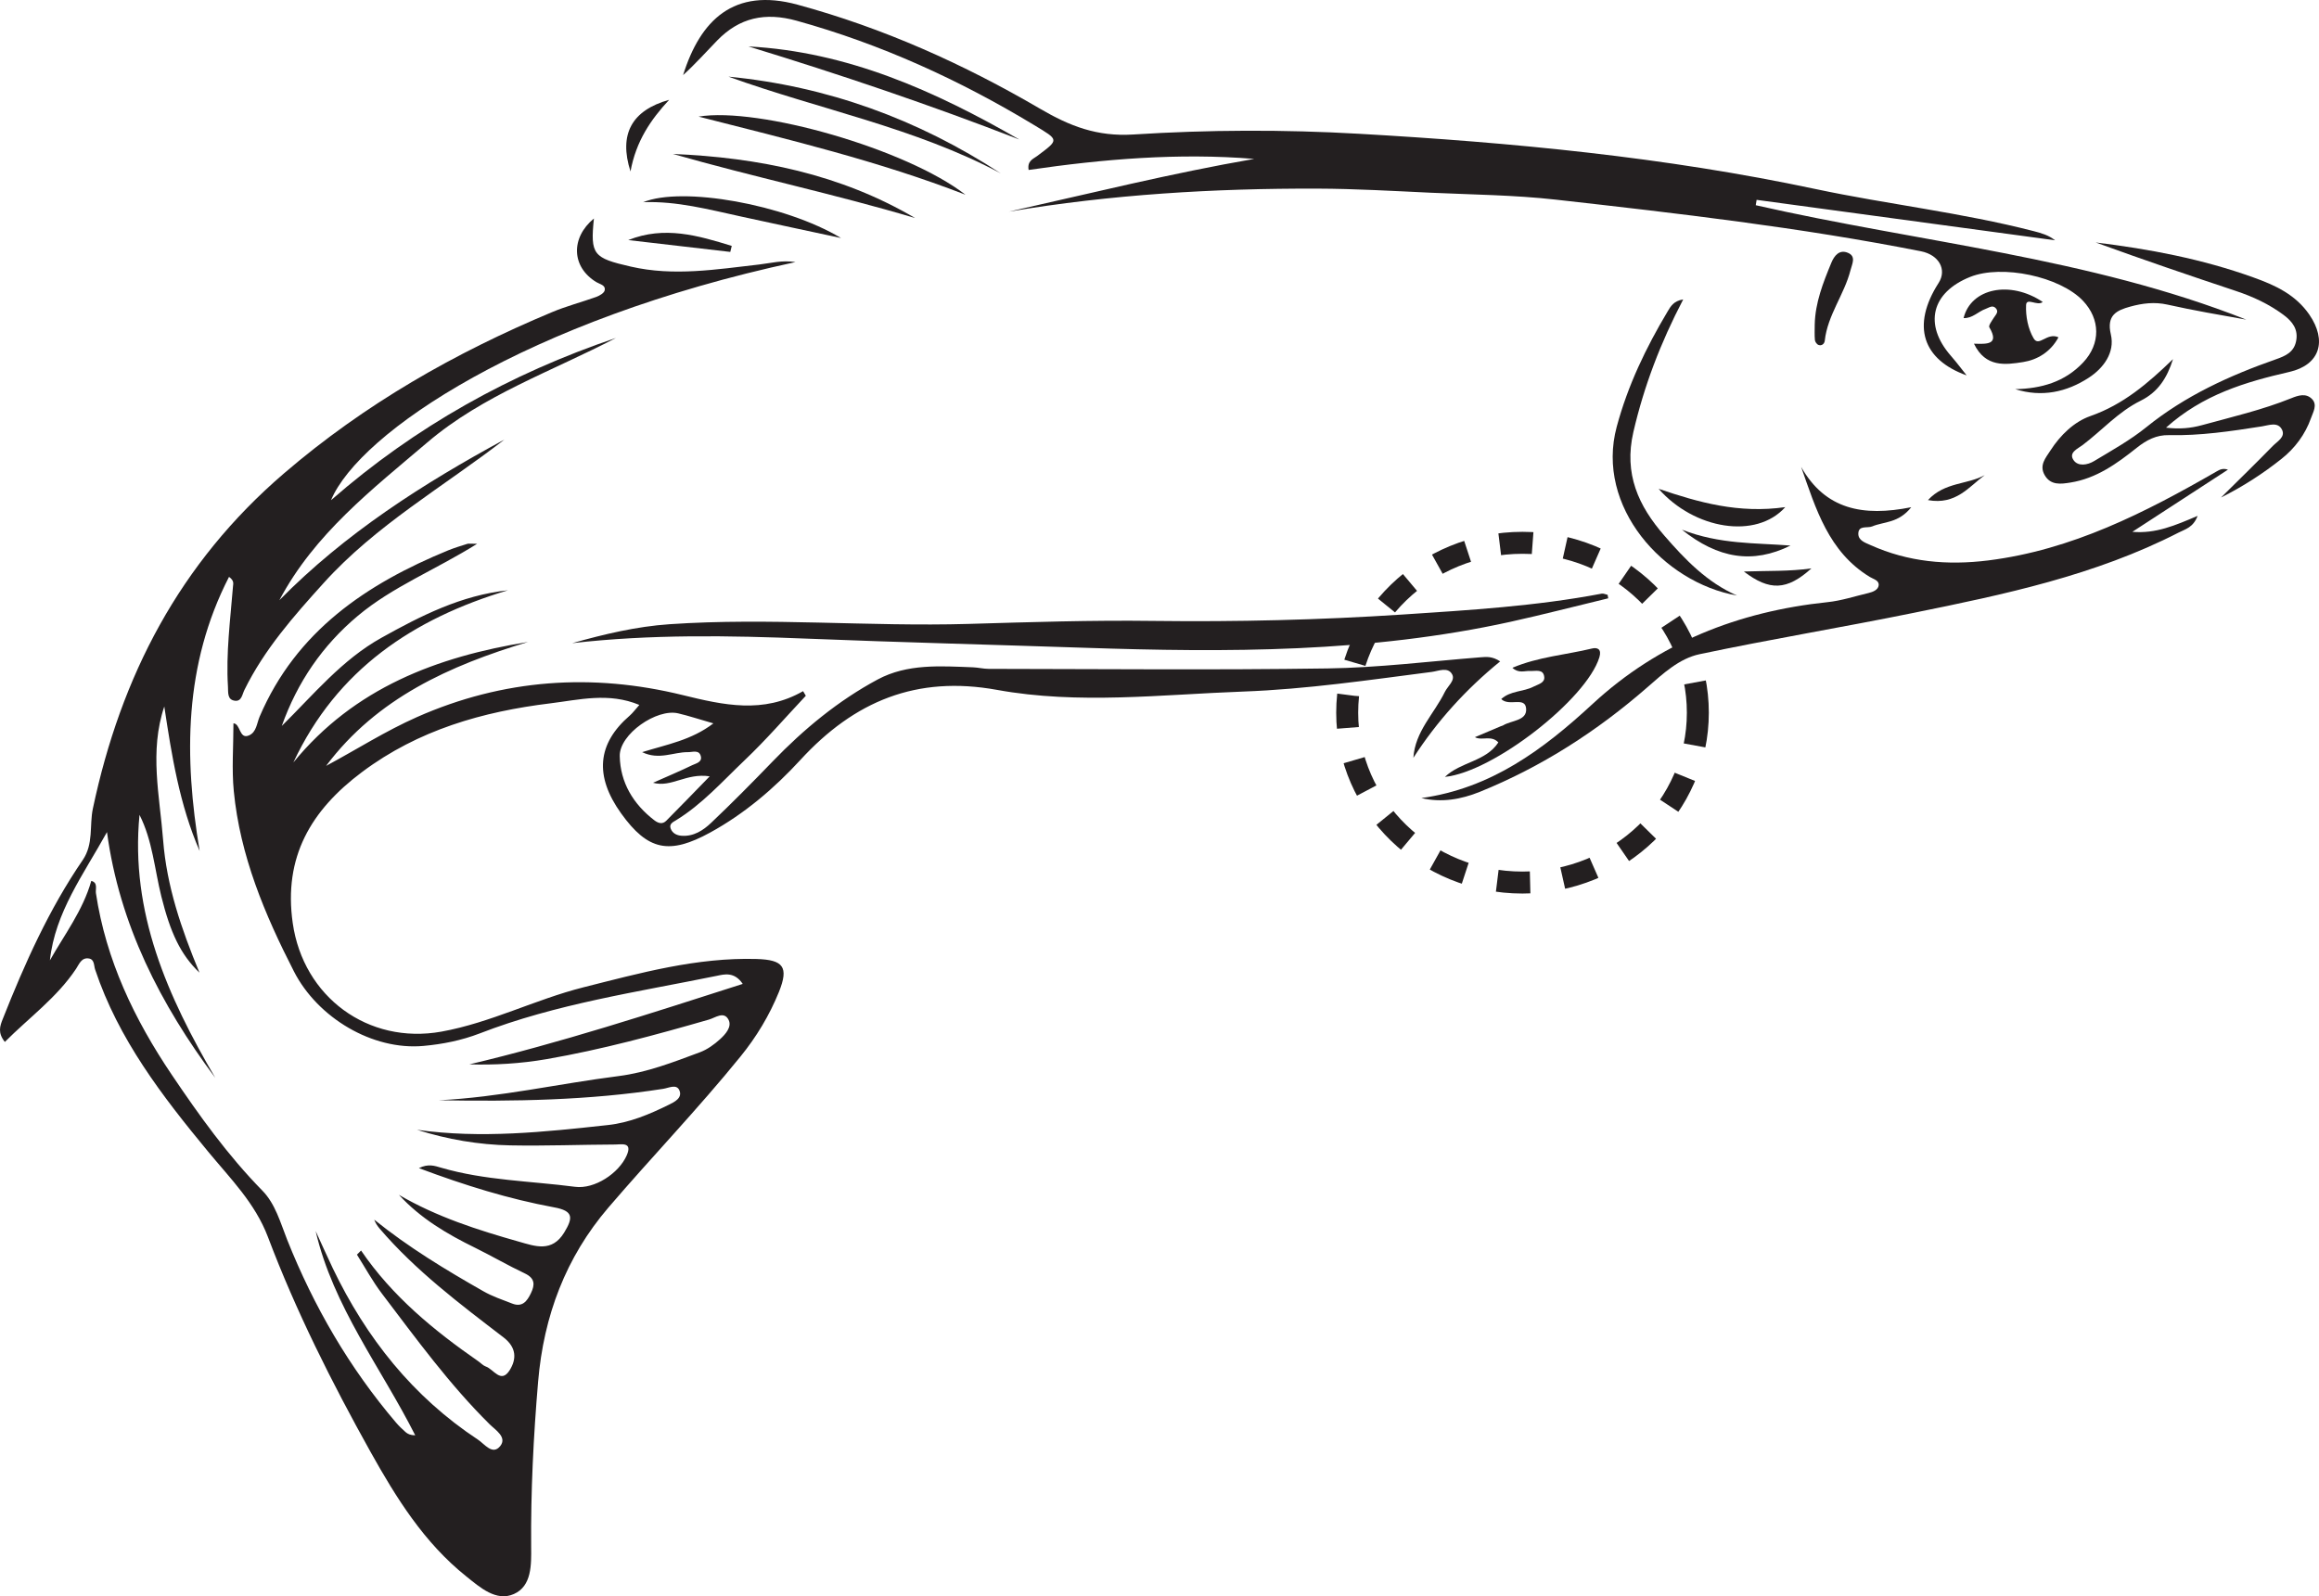 <?xml version="1.0" encoding="UTF-8"?>
<svg xmlns="http://www.w3.org/2000/svg" xmlns:xlink="http://www.w3.org/1999/xlink" width="211.169pt" height="145.393pt" viewBox="0 0 211.169 145.393" version="1.1">
<defs>
<clipPath id="clip1">
  <path d="M 0 19 L 137 19 L 137 145.395 L 0 145.395 Z M 0 19 "/>
</clipPath>
<clipPath id="clip2">
  <path d="M 185 22 L 211.168 22 L 211.168 46 L 185 46 Z M 185 22 "/>
</clipPath>
</defs>
<g id="surface1">
<g clip-path="url(#clip1)" clip-rule="nonzero">
<path style=" stroke:none;fill-rule:evenodd;fill:rgb(13.73%,12.16%,12.549%);fill-opacity:1;" d="M 64.961 65.887 C 63.676 65.52 62.73 65.203 61.766 64.977 C 59.805 64.504 56.391 66.875 56.434 68.867 C 56.484 71.277 57.66 73.238 59.59 74.719 C 59.957 74.996 60.336 75.098 60.676 74.75 C 61.918 73.504 63.141 72.234 64.625 70.711 C 62.484 70.383 61.141 71.758 59.465 71.297 C 60.719 70.742 61.898 70.246 63.043 69.691 C 63.367 69.535 63.938 69.43 63.824 68.906 C 63.676 68.25 63.066 68.516 62.645 68.508 C 61.336 68.492 60.02 69.258 58.473 68.508 C 60.777 67.793 62.957 67.418 64.961 65.887 M 32.879 113.902 C 35.711 118.062 39.508 121.18 43.57 124 C 43.793 124.156 43.988 124.379 44.234 124.465 C 44.945 124.699 45.609 126.059 46.402 124.816 C 47.051 123.793 47.047 122.73 45.844 121.809 C 41.871 118.762 37.859 115.746 34.578 111.914 C 34.375 111.676 34.195 111.414 34.078 111.09 C 37.184 113.598 40.57 115.652 44.012 117.609 C 44.828 118.078 45.742 118.383 46.625 118.727 C 47.555 119.098 47.988 118.531 48.344 117.793 C 48.723 117.008 48.719 116.43 47.793 115.988 C 46.262 115.266 44.801 114.41 43.281 113.66 C 40.727 112.41 38.297 110.984 36.324 108.828 C 39.754 110.832 43.492 112.031 47.266 113.098 C 48.715 113.508 50.258 114.102 51.379 112.258 C 52.184 110.93 52.242 110.293 50.457 109.969 C 46.336 109.207 42.344 107.973 38.145 106.398 C 39.004 105.969 39.582 106.188 40.172 106.359 C 44.152 107.52 48.297 107.566 52.367 108.098 C 54.137 108.332 56.355 106.871 57.07 105.234 C 57.613 103.992 56.598 104.246 56.02 104.246 C 52.836 104.258 49.648 104.387 46.465 104.324 C 43.582 104.27 40.742 103.781 37.973 102.906 C 43.801 103.727 49.578 103.105 55.352 102.473 C 57.328 102.262 59.145 101.492 60.902 100.625 C 61.398 100.383 62.184 100.008 61.855 99.289 C 61.59 98.719 60.902 99.094 60.383 99.176 C 53.617 100.23 46.801 100.332 39.969 100.215 C 45.492 99.945 50.875 98.703 56.332 98.012 C 58.91 97.684 61.312 96.746 63.723 95.848 C 64.398 95.598 65.035 95.141 65.574 94.648 C 66.059 94.207 66.664 93.531 66.348 92.895 C 65.93 92.059 65.137 92.703 64.555 92.867 C 59.684 94.27 54.809 95.598 49.801 96.465 C 47.375 96.887 44.969 97.016 42.742 96.945 C 50.988 94.996 59.219 92.316 67.633 89.617 C 66.875 88.484 65.945 88.742 65.285 88.879 C 58.016 90.363 50.641 91.43 43.668 94.133 C 42.023 94.766 40.297 95.109 38.559 95.266 C 33.914 95.688 28.93 92.699 26.77 88.488 C 24.102 83.281 21.859 77.938 21.289 72.059 C 21.094 70.051 21.258 68.008 21.258 65.883 C 21.914 65.91 21.77 67.383 22.68 66.98 C 23.359 66.684 23.383 65.875 23.645 65.266 C 26.973 57.496 33.352 53.188 40.828 50.121 C 41.391 49.895 41.973 49.719 42.555 49.535 C 42.676 49.496 42.82 49.531 43.449 49.531 C 39.621 51.922 35.738 53.445 32.582 56.094 C 29.383 58.773 27.078 62.125 25.66 66.121 C 28.551 63.266 31.145 60.09 34.73 58.094 C 38.332 56.086 42.004 54.215 46.25 53.766 C 37.625 56.348 30.672 60.992 26.715 69.445 C 32.27 62.656 39.789 59.816 48.078 58.473 C 40.957 60.621 34.336 63.574 29.695 69.758 C 32.461 68.277 35.102 66.582 37.98 65.309 C 45.828 61.84 53.922 61.285 62.176 63.312 C 65.895 64.227 69.504 65.031 73.129 62.953 C 73.211 63.094 73.297 63.234 73.379 63.371 C 71.527 65.344 69.754 67.395 67.797 69.254 C 65.797 71.156 63.945 73.254 61.547 74.719 C 61.277 74.883 60.906 75.047 61.078 75.484 C 61.242 75.91 61.641 76.09 62.043 76.121 C 63.145 76.215 64.035 75.633 64.762 74.941 C 66.676 73.125 68.531 71.246 70.363 69.348 C 73.199 66.41 76.324 63.82 79.918 61.891 C 82.621 60.438 85.648 60.668 88.613 60.781 C 89.086 60.801 89.555 60.922 90.023 60.922 C 100.312 60.934 110.605 61.035 120.891 60.883 C 125.539 60.816 130.184 60.234 134.824 59.867 C 135.371 59.824 135.898 59.773 136.605 60.242 C 133.477 62.789 130.855 65.688 128.703 69.023 C 128.855 66.621 130.598 65.008 131.566 63.027 C 131.828 62.492 132.527 61.98 132.238 61.43 C 131.859 60.711 130.992 61.121 130.387 61.199 C 124.684 61.934 118.98 62.777 113.234 62.988 C 105.754 63.258 98.23 64.188 90.789 62.836 C 83.484 61.512 77.812 63.84 72.871 69.23 C 70.531 71.777 67.809 74.109 64.672 75.828 C 60.957 77.863 59 77.492 56.551 74.074 C 54.117 70.672 54.383 67.734 57.344 65.18 C 57.633 64.926 57.863 64.605 58.219 64.207 C 55.426 63.043 52.727 63.742 50.117 64.062 C 43.949 64.816 38.098 66.484 32.977 70.312 C 28.305 73.805 25.801 78.07 26.656 84.074 C 27.617 90.805 33.516 95.16 40.191 93.965 C 44.676 93.156 48.738 91.035 53.117 89.93 C 58.297 88.625 63.461 87.191 68.887 87.348 C 71.328 87.418 71.848 88.066 70.93 90.348 C 70.066 92.48 68.879 94.453 67.418 96.246 C 63.582 100.977 59.359 105.367 55.398 109.992 C 51.52 114.523 49.508 119.848 49 125.852 C 48.574 130.859 48.328 135.848 48.367 140.867 C 48.383 142.512 48.434 144.461 46.797 145.188 C 45.188 145.906 43.715 144.59 42.449 143.574 C 38.617 140.512 36.086 136.441 33.73 132.223 C 30.207 125.902 26.957 119.438 24.395 112.66 C 23.223 109.574 20.984 107.355 18.965 104.91 C 14.781 99.848 10.777 94.652 8.66 88.301 C 8.543 87.945 8.609 87.398 8.109 87.305 C 7.422 87.18 7.203 87.824 6.93 88.238 C 5.184 90.863 2.66 92.676 0.441 94.902 C -0.227 94.062 -0.004 93.453 0.25 92.816 C 2.246 87.773 4.453 82.832 7.527 78.344 C 8.539 76.867 8.129 75.203 8.457 73.648 C 11.008 61.598 16.336 51.293 25.855 43.121 C 33.211 36.805 41.414 32.133 50.27 28.43 C 51.574 27.883 52.961 27.523 54.297 27.043 C 54.594 26.934 55.012 26.695 55.062 26.449 C 55.164 25.965 54.645 25.902 54.301 25.695 C 52.035 24.32 51.949 21.664 54.082 19.902 C 53.742 23.207 54.027 23.5 57.434 24.281 C 61.355 25.184 65.23 24.535 69.117 24.094 C 70.176 23.973 71.215 23.676 72.438 23.871 C 47.977 29.133 32.719 39.387 30.141 45.562 C 37.797 38.867 46.492 34.027 56.086 30.781 C 50.285 33.816 43.98 35.977 38.922 40.289 C 33.91 44.559 28.637 48.621 25.438 54.672 C 31.434 48.574 38.516 44.055 45.941 40.031 C 40.398 44.324 34.242 47.816 29.477 53.098 C 26.75 56.113 24.07 59.152 22.258 62.84 C 22.055 63.25 22.004 63.891 21.41 63.828 C 20.676 63.75 20.789 63.066 20.758 62.543 C 20.57 59.484 20.973 56.457 21.215 53.426 C 21.234 53.164 21.348 52.898 20.855 52.543 C 16.738 60.559 16.75 68.945 18.18 77.512 C 16.344 73.281 15.637 68.824 14.961 64.348 C 13.586 68.449 14.543 72.48 14.855 76.531 C 15.18 80.695 16.496 84.57 18.164 88.594 C 16.438 86.941 15.52 84.961 14.691 81.652 C 14.074 79.164 13.887 76.551 12.703 74.219 C 11.844 83.117 15.273 90.773 19.605 98.176 C 14.609 91.48 10.879 84.223 9.742 75.789 C 7.605 79.652 5.016 83.098 4.543 87.473 C 5.875 85.113 7.547 82.938 8.312 80.234 C 8.938 80.395 8.68 80.973 8.734 81.348 C 9.648 87.441 12.238 92.848 15.637 97.887 C 18.137 101.594 20.734 105.227 23.887 108.441 C 25.074 109.648 25.531 111.355 26.152 112.926 C 28.574 119 31.816 124.59 36.066 129.578 C 36.332 129.887 36.625 130.168 36.93 130.438 C 37.121 130.605 37.355 130.723 37.812 130.734 C 34.699 124.566 30.344 119.023 28.742 112.125 C 29.262 113.258 29.77 114.391 30.305 115.52 C 33.352 121.867 37.594 127.215 43.52 131.125 C 44.125 131.52 44.852 132.59 45.555 131.707 C 46.195 130.902 45.109 130.242 44.59 129.73 C 40.918 126.094 37.895 121.93 34.785 117.836 C 33.934 116.719 33.258 115.469 32.504 114.277 C 32.629 114.148 32.754 114.027 32.879 113.902 "/>
</g>
<path style=" stroke:none;fill-rule:evenodd;fill:rgb(13.73%,12.16%,12.549%);fill-opacity:1;" d="M 204.547 29.113 C 202.117 28.684 199.734 28.273 197.371 27.746 C 196.18 27.48 195.086 27.625 193.984 27.926 C 192.746 28.266 191.801 28.703 192.215 30.461 C 192.605 32.125 191.527 33.543 190.207 34.402 C 188.191 35.719 185.918 36.207 183.508 35.445 C 185.879 35.395 188.023 34.797 189.703 33.004 C 191.289 31.309 191.273 29.078 189.668 27.387 C 187.562 25.18 182.297 24.066 179.402 25.223 C 175.875 26.637 175.164 29.551 177.633 32.391 C 178.234 33.078 178.777 33.816 179.082 34.191 C 175.094 32.766 174.02 29.688 176.531 25.77 C 177.312 24.551 176.555 23.211 174.926 22.887 C 163.926 20.715 152.801 19.434 141.672 18.184 C 137.906 17.762 134.098 17.727 130.309 17.555 C 126.863 17.395 123.418 17.191 119.969 17.18 C 110.555 17.152 101.18 17.711 91.867 19.277 C 99.293 17.613 106.676 15.777 114.207 14.473 C 107.293 13.91 100.465 14.488 93.668 15.48 C 93.523 14.648 94.086 14.48 94.426 14.223 C 96.48 12.688 96.441 12.773 94.184 11.402 C 87.379 7.285 80.223 4.016 72.539 1.887 C 69.676 1.094 67.344 1.598 65.312 3.684 C 64.281 4.742 63.301 5.852 62.203 6.84 C 63.77 1.828 66.824 -1.152 72.609 0.422 C 80.445 2.551 87.754 5.836 94.719 9.91 C 97.398 11.477 99.887 12.461 103.207 12.25 C 110.027 11.816 116.914 11.793 123.738 12.184 C 137.695 12.98 151.598 14.301 165.328 17.219 C 171.914 18.617 178.641 19.363 185.184 21.051 C 185.863 21.227 186.535 21.41 187.133 21.887 C 178.074 20.66 169.016 19.43 159.957 18.203 L 159.879 18.691 C 174.801 22.086 190.211 23.441 204.547 29.113 "/>
<path style=" stroke:none;fill-rule:evenodd;fill:rgb(13.73%,12.16%,12.549%);fill-opacity:1;" d="M 129.426 72.691 C 135.781 71.812 140.531 68.27 145.031 64.109 C 151.039 58.555 158.301 55.695 166.402 54.848 C 167.668 54.719 168.906 54.305 170.156 54.012 C 170.562 53.914 171.027 53.723 171.074 53.312 C 171.121 52.855 170.598 52.754 170.254 52.543 C 166.512 50.258 165.359 46.363 164.012 42.527 C 166.203 46.402 169.641 47.082 174.039 46.199 C 172.875 47.672 171.539 47.5 170.488 47.945 C 170.047 48.133 169.227 47.809 169.219 48.613 C 169.215 49.234 169.852 49.434 170.34 49.652 C 173.766 51.191 177.324 51.508 181.039 51.047 C 188.672 50.094 195.324 46.695 201.848 42.938 C 202.125 42.781 202.395 42.621 202.879 42.777 C 199.98 44.668 197.074 46.555 194.172 48.441 C 196.309 48.625 198.062 47.859 200.113 46.988 C 199.715 48.055 198.984 48.199 198.387 48.508 C 190.785 52.406 182.523 54.145 174.258 55.82 C 167.77 57.141 161.238 58.219 154.766 59.586 C 152.922 59.973 151.445 61.348 150.012 62.598 C 145.438 66.59 140.398 69.836 134.758 72.121 C 133.031 72.816 131.273 73.121 129.426 72.691 "/>
<path style=" stroke:none;fill-rule:evenodd;fill:rgb(13.73%,12.16%,12.549%);fill-opacity:1;" d="M 146.445 54.496 C 143.48 55.211 140.523 55.977 137.539 56.637 C 124.734 59.453 111.723 59.438 98.734 59 C 90.344 58.719 81.949 58.508 73.562 58.172 C 66.387 57.883 59.25 57.762 52.102 58.582 C 55.016 57.762 57.945 57.062 60.973 56.855 C 70.043 56.238 79.117 57.09 88.191 56.828 C 93.805 56.664 99.426 56.48 105.043 56.555 C 112.617 56.648 120.184 56.469 127.723 55.973 C 133.781 55.574 139.863 55.211 145.855 54.07 C 146.02 54.043 146.211 54.141 146.391 54.18 C 146.41 54.285 146.426 54.391 146.445 54.496 "/>
<g clip-path="url(#clip2)" clip-rule="nonzero">
<path style=" stroke:none;fill-rule:evenodd;fill:rgb(13.73%,12.16%,12.549%);fill-opacity:1;" d="M 197.238 38.953 C 198.48 39.102 199.492 39.004 200.504 38.727 C 203.238 37.977 206.004 37.336 208.648 36.27 C 209.281 36.012 209.992 35.781 210.539 36.352 C 211.043 36.879 210.633 37.531 210.445 38.07 C 209.918 39.57 208.965 40.84 207.742 41.805 C 206.055 43.145 204.238 44.32 202.25 45.312 C 203.828 43.75 205.418 42.203 206.969 40.613 C 207.367 40.203 208.133 39.809 207.801 39.137 C 207.422 38.379 206.574 38.746 205.965 38.836 C 203.164 39.277 200.359 39.695 197.508 39.633 C 196.375 39.605 195.469 40.074 194.57 40.789 C 192.773 42.223 190.887 43.582 188.531 43.953 C 187.68 44.086 186.727 44.238 186.176 43.254 C 185.68 42.363 186.281 41.707 186.711 41.035 C 187.617 39.629 188.871 38.414 190.355 37.895 C 193.34 36.852 195.602 34.91 197.875 32.711 C 197.332 34.426 196.52 35.707 194.934 36.496 C 192.883 37.508 191.414 39.203 189.641 40.539 C 189.195 40.875 188.336 41.223 188.824 41.918 C 189.238 42.512 190.105 42.352 190.691 41.996 C 192.312 41.02 193.984 40.09 195.449 38.906 C 198.977 36.055 203.008 34.211 207.234 32.73 C 208.117 32.422 208.875 32.086 209.082 31.086 C 209.305 30.004 208.754 29.289 207.938 28.68 C 206.617 27.699 205.16 27.02 203.605 26.504 C 199.336 25.082 195.078 23.629 190.84 22.086 C 195.719 22.68 200.523 23.59 205.176 25.262 C 207.188 25.98 209.035 26.832 210.293 28.664 C 211.922 31.047 211.258 33.238 208.473 33.875 C 204.457 34.797 200.586 35.945 197.238 38.953 "/>
</g>
<path style=" stroke:none;fill-rule:evenodd;fill:rgb(13.73%,12.16%,12.549%);fill-opacity:1;" d="M 136.703 63.672 C 137.551 62.898 138.723 63.02 139.641 62.543 C 140.051 62.332 140.68 62.203 140.621 61.664 C 140.539 60.895 139.836 61.145 139.328 61.113 C 138.832 61.09 138.289 61.355 137.719 60.824 C 140.098 59.82 142.582 59.648 144.961 59.07 C 145.473 58.945 145.867 59.133 145.637 59.875 C 144.461 63.691 135.996 70.312 131.574 70.762 C 133.023 69.375 135.301 69.375 136.441 67.621 C 135.785 66.926 134.945 67.496 134.305 67.145 C 135.094 66.809 135.879 66.477 136.668 66.145 C 136.727 66.117 136.801 66.113 136.859 66.078 C 137.613 65.602 139.062 65.676 138.969 64.539 C 138.875 63.406 137.426 64.383 136.703 63.672 "/>
<path style=" stroke:none;fill-rule:evenodd;fill:rgb(13.73%,12.16%,12.549%);fill-opacity:1;" d="M 153.273 27.273 C 151.195 31.25 149.707 35.168 148.738 39.34 C 147.852 43.172 149.203 46.082 151.547 48.777 C 153.438 50.957 155.438 53.047 158.172 54.242 C 151.473 53.074 145.258 46.141 147.219 38.871 C 148.23 35.105 149.879 31.676 151.855 28.367 C 152.121 27.922 152.395 27.406 153.273 27.273 "/>
<path style=" stroke:none;fill-rule:evenodd;fill:rgb(13.73%,12.16%,12.549%);fill-opacity:1;" d="M 87.918 17.738 C 80.023 14.672 71.812 12.711 63.613 10.621 C 69.082 9.715 82.543 13.562 87.918 17.738 "/>
<path style=" stroke:none;fill-rule:evenodd;fill:rgb(13.73%,12.16%,12.549%);fill-opacity:1;" d="M 179.75 31.305 C 180.852 31.328 182.117 31.453 181.148 29.809 C 181.059 29.652 181.383 29.219 181.555 28.945 C 181.73 28.664 182.047 28.402 181.734 28.07 C 181.441 27.754 181.129 28.02 180.816 28.133 C 180.137 28.371 179.613 29.008 178.805 28.973 C 179.473 26.246 183.051 25.512 186.012 27.504 C 185.52 27.918 184.531 27.059 184.496 27.785 C 184.449 28.797 184.672 29.957 185.184 30.82 C 185.668 31.641 186.398 30.242 187.445 30.723 C 186.73 32.055 185.52 32.773 184.227 32.977 C 182.625 33.23 180.801 33.492 179.75 31.305 "/>
<path style=" stroke:none;fill-rule:evenodd;fill:rgb(13.73%,12.16%,12.549%);fill-opacity:1;" d="M 68.156 4.23 C 77.164 4.707 85.137 8.281 92.816 12.707 C 84.715 9.559 76.492 6.781 68.156 4.23 "/>
<path style=" stroke:none;fill-rule:evenodd;fill:rgb(13.73%,12.16%,12.549%);fill-opacity:1;" d="M 91.125 15.789 C 83.293 11.613 74.578 9.965 66.332 6.98 C 75.316 7.852 83.562 10.848 91.125 15.789 "/>
<path style=" stroke:none;fill-rule:evenodd;fill:rgb(13.73%,12.16%,12.549%);fill-opacity:1;" d="M 83.328 19.859 C 76.008 17.676 68.574 16.113 61.277 14.023 C 69.055 14.348 76.531 15.859 83.328 19.859 "/>
<path style=" stroke:none;fill-rule:evenodd;fill:rgb(13.73%,12.16%,12.549%);fill-opacity:1;" d="M 76.582 21.68 C 73.562 21.031 70.539 20.391 67.52 19.73 C 64.57 19.09 61.641 18.301 58.57 18.418 C 62.109 16.953 71.469 18.605 76.582 21.68 "/>
<path style=" stroke:none;fill-rule:evenodd;fill:rgb(13.73%,12.16%,12.549%);fill-opacity:1;" d="M 162.566 46.191 C 159.918 49.152 154.285 48.219 151.035 44.523 C 154.676 45.762 158.348 46.797 162.566 46.191 "/>
<path style=" stroke:none;fill-rule:evenodd;fill:rgb(13.73%,12.16%,12.549%);fill-opacity:1;" d="M 165.25 29.559 C 165.293 27.57 166.012 25.754 166.754 23.953 C 167.023 23.293 167.492 22.691 168.281 23.031 C 169.047 23.359 168.645 24.051 168.504 24.621 C 167.938 26.836 166.418 28.699 166.164 31.031 C 166.137 31.305 165.895 31.527 165.594 31.418 C 165.445 31.367 165.281 31.133 165.266 30.973 C 165.223 30.504 165.25 30.031 165.25 29.559 "/>
<path style=" stroke:none;fill-rule:evenodd;fill:rgb(13.73%,12.16%,12.549%);fill-opacity:1;" d="M 163.043 49.691 C 159.602 51.395 156.441 50.875 153.156 48.246 C 156.621 49.594 159.848 49.438 163.043 49.691 "/>
<path style=" stroke:none;fill-rule:evenodd;fill:rgb(13.73%,12.16%,12.549%);fill-opacity:1;" d="M 66.5 22.945 C 63.402 22.582 60.305 22.223 57.207 21.867 C 60.512 20.547 63.574 21.457 66.633 22.398 C 66.59 22.578 66.543 22.762 66.5 22.945 "/>
<path style=" stroke:none;fill-rule:evenodd;fill:rgb(13.73%,12.16%,12.549%);fill-opacity:1;" d="M 60.934 9.09 C 59.27 10.887 57.918 12.844 57.414 15.617 C 56.324 12.219 57.531 10.047 60.934 9.09 "/>
<path style=" stroke:none;fill-rule:evenodd;fill:rgb(13.73%,12.16%,12.549%);fill-opacity:1;" d="M 164.949 51.77 C 162.711 53.793 161.133 53.836 158.797 52.055 C 160.961 51.98 162.957 52.055 164.949 51.77 "/>
<path style=" stroke:none;fill-rule:evenodd;fill:rgb(13.73%,12.16%,12.549%);fill-opacity:1;" d="M 180.73 43.273 C 179.297 44.328 178.117 46.016 175.562 45.551 C 177.082 43.891 179.172 44.148 180.73 43.273 "/>
<path style="fill:none;stroke-width:2;stroke-linecap:butt;stroke-linejoin:miter;stroke:rgb(13.73%,12.16%,12.549%);stroke-opacity:1;stroke-dasharray:3,3;stroke-miterlimit:10;" d="M 0.001 0.001 C 0.001 -8.546 -7.148 -15.471 -15.964 -15.471 C -24.781 -15.471 -31.929 -8.546 -31.929 0.001 C -31.929 8.544 -24.781 15.474 -15.964 15.474 C -7.148 15.474 0.001 8.544 0.001 0.001 Z M 0.001 0.001 " transform="matrix(1,0,0,-1,154.605,64.915)"/>
</g>
</svg>
